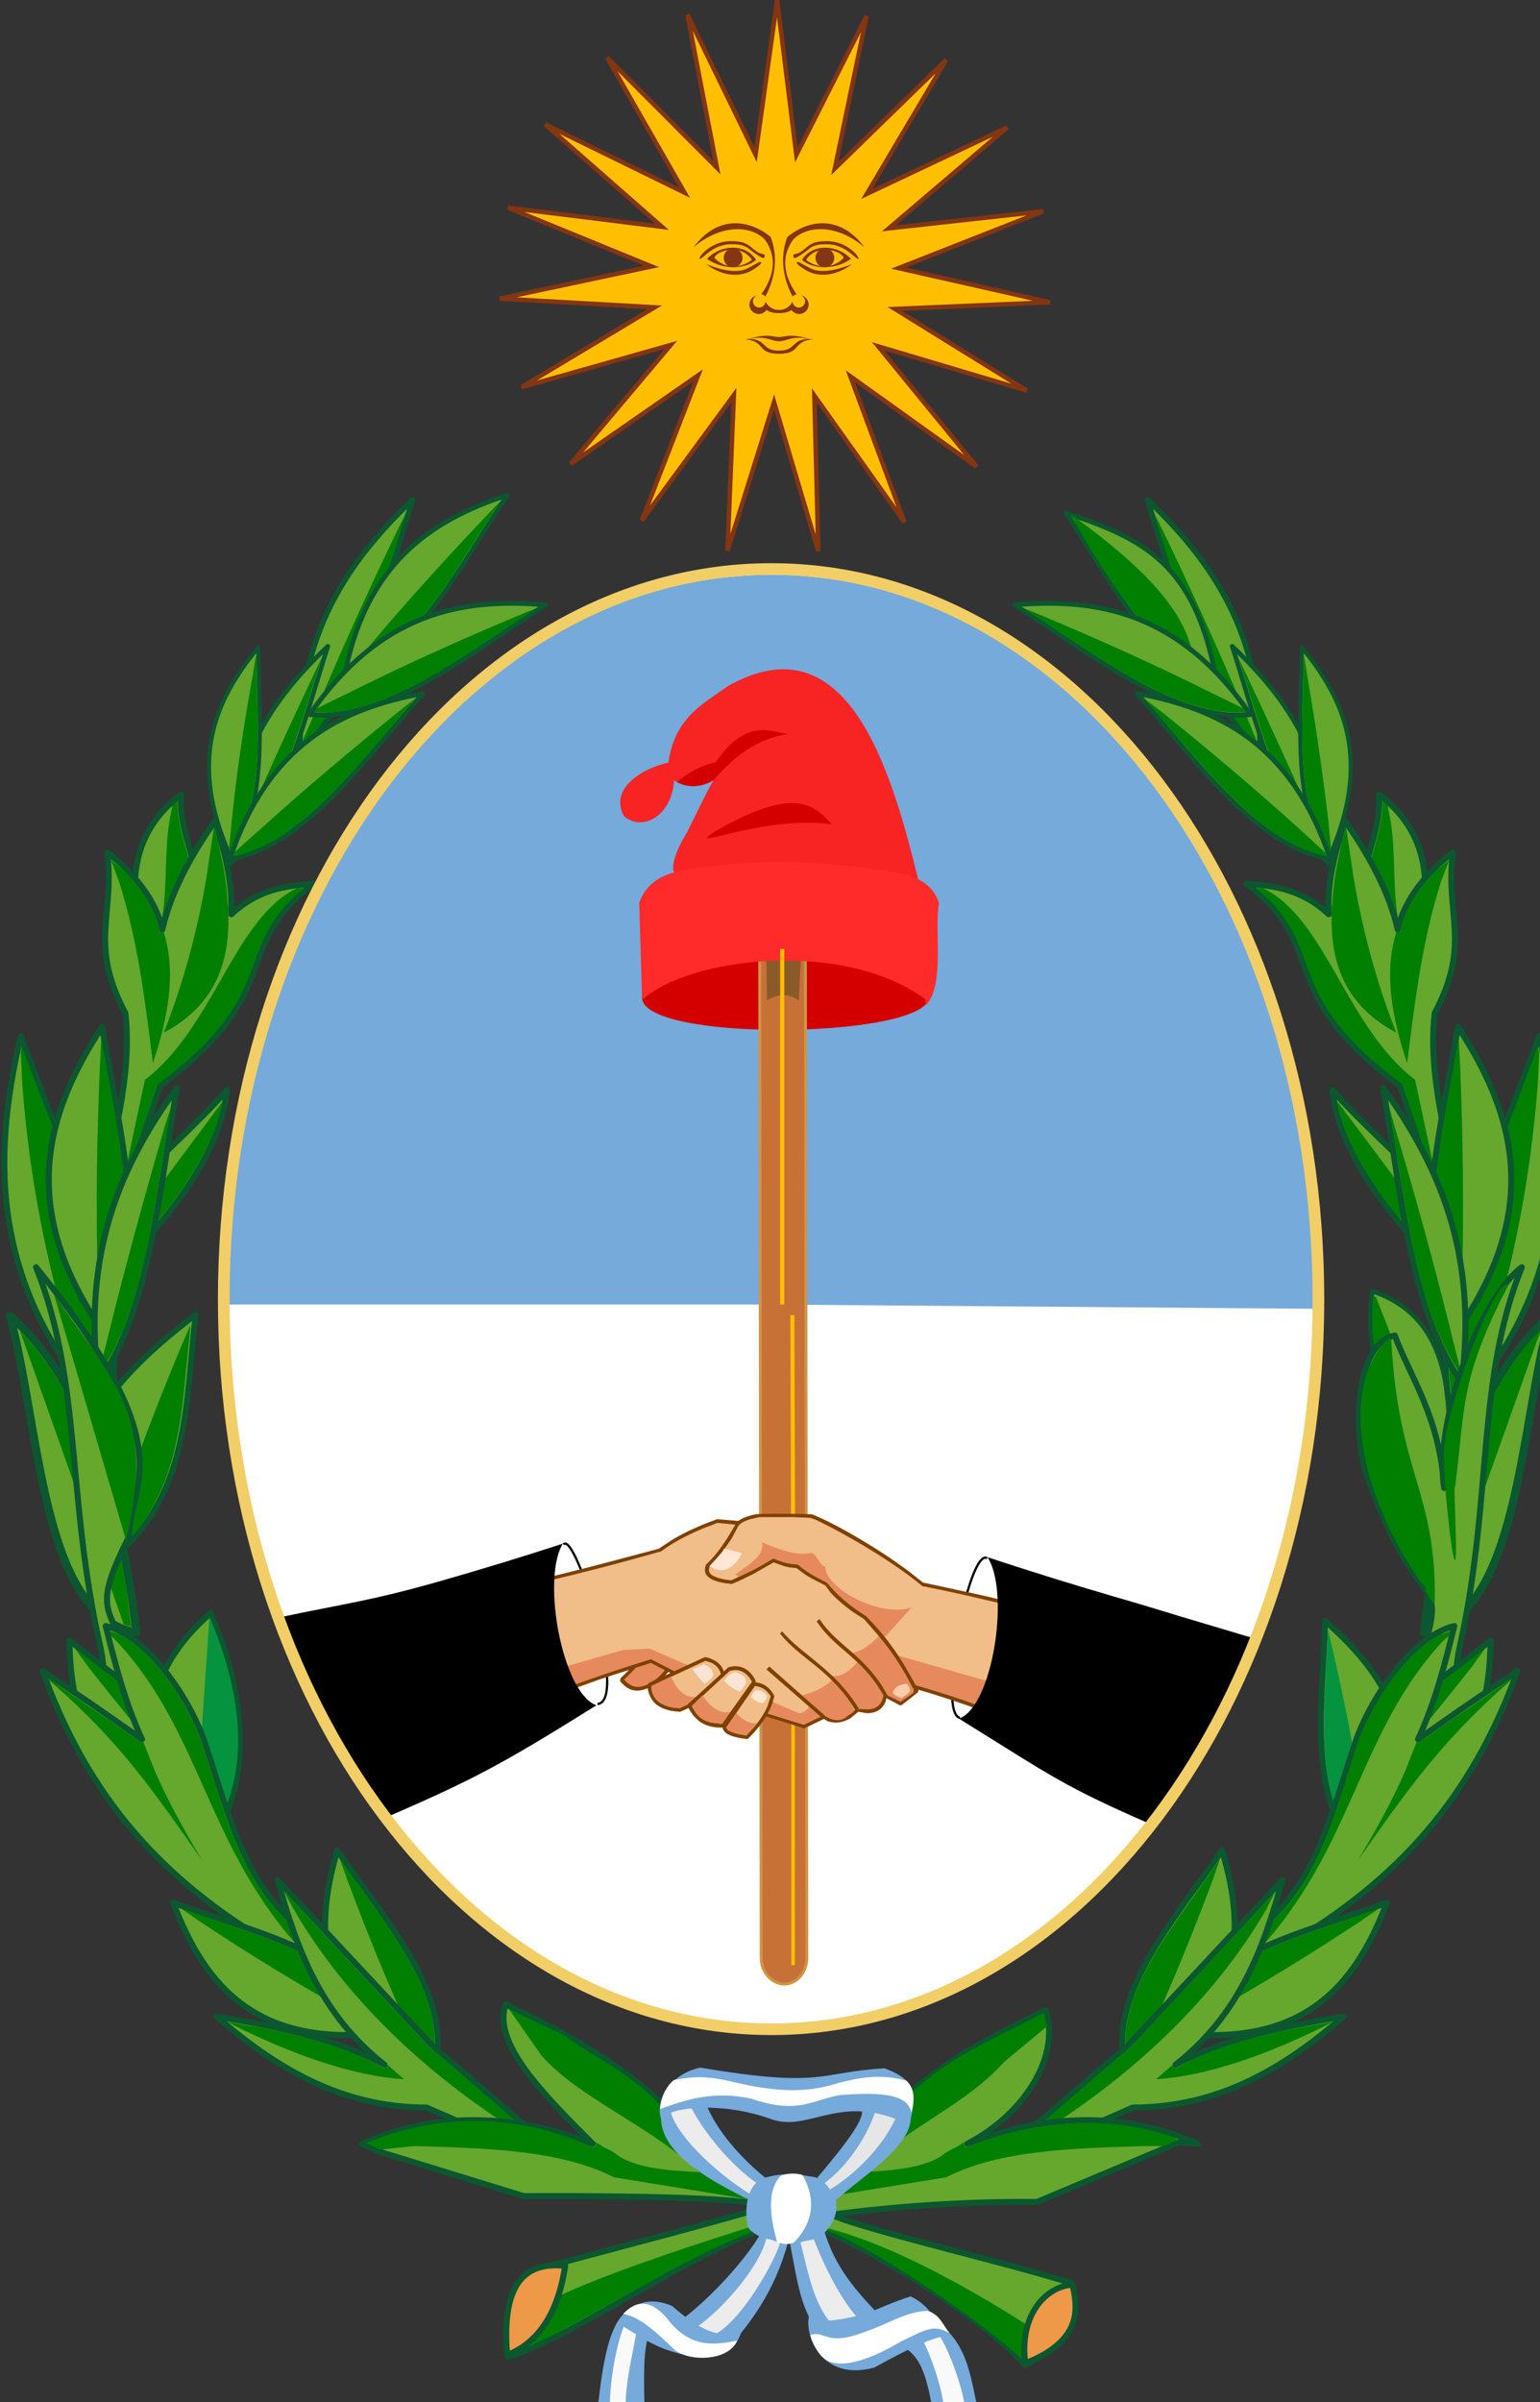 <?xml version="1.0" encoding="UTF-8" standalone="no"?>
<svg
   xmlns:dc="http://purl.org/dc/elements/1.1/"
   xmlns:cc="http://creativecommons.org/ns#"
   xmlns:rdf="http://www.w3.org/1999/02/22-rdf-syntax-ns#"
   xmlns:svg="http://www.w3.org/2000/svg"
   xmlns="http://www.w3.org/2000/svg"
   xmlns:sodipodi="http://sodipodi.sourceforge.net/DTD/sodipodi-0.dtd"
   xmlns:inkscape="http://www.inkscape.org/namespaces/inkscape"
   sodipodi:docname="Zeichnung-2.svg"
   inkscape:version="1.0 (4035a4fb49, 2020-05-01)"
   id="svg8235"
   version="1.1"
   viewBox="0 0 84.867 132.292"
   height="132.292mm"
   width="84.867mm">
  <rect x="0" y="0" width="84.867" height="132.292" fill="#333333" stroke="none"/>
  <defs
     id="defs8229">
    <filter
       inkscape:label="Filter0"
       id="filter9985"
       style="color-interpolation-filters:sRGB" />
    <filter
       inkscape:label="Filter1"
       id="filter9987"
       style="color-interpolation-filters:sRGB" />
  </defs>
  <sodipodi:namedview
     inkscape:pagecheckerboard="true"
     inkscape:guide-bbox="true"
     showguides="true"
     inkscape:window-maximized="1"
     inkscape:window-y="-8"
     inkscape:window-x="-8"
     inkscape:window-height="705"
     inkscape:window-width="1366"
     fit-margin-bottom="0"
     fit-margin-right="0"
     fit-margin-left="0"
     fit-margin-top="0"
     showgrid="false"
     inkscape:document-rotation="0"
     inkscape:current-layer="layer1"
     inkscape:document-units="mm"
     inkscape:cy="50.912981"
     inkscape:cx="145.66982"
     inkscape:zoom="22.627417"
     inkscape:pageshadow="2"
     inkscape:pageopacity="0.0"
     borderopacity="1.0"
     bordercolor="#666666"
     pagecolor="#ffffff"
     id="base">
    <sodipodi:guide
       id="guide9981"
       orientation="0,-1"
       position="43.106,61.71" />
    <sodipodi:guide
       id="guide9983"
       orientation="1,0"
       position="42.995,61.123" />
  </sodipodi:namedview>
  <g
     style="display:inline"
     transform="translate(-63.911,-46.243)"
     id="layer1"
     inkscape:groupmode="layer"
     inkscape:label="Ebene 1">
    <g
       id="g6416"
       transform="matrix(3.5144129e-6,0,0,3.5144129e-6,61.843,80.526)"
       style="fill-rule:evenodd;fill:#ffbf00;fill-opacity:1">
      <path
         style="opacity:1;mix-blend-mode:normal;fill:#ffbf00;fill-opacity:1;fill-rule:evenodd;stroke:#843511;stroke-width:70067.8;stroke-miterlimit:4;stroke-dasharray:none;stroke-opacity:1"
         id="path6243"
         d="m 8554184.9,-6500077.5 2412892.1,298969.9 -1830505.6,-1604996.4 2184656.6,1069494.2 -1211655,-2115334.5 1719673,1724121.8 -461488,-2396442.7 1068329,2191914.5 338673,-2417859.6 301232,2422178.6 1102133,-2177264.2 -498513,2389963.4 1746156,-1700728.2 -1244235,2098757.3 2200955,-1039890.1 -1855126,1580117.8 2417261,-266365.6 -2264997,890249.6 2371615,536023.4 -2429404,103907.3 2068960,1280327.7 -2330551,-693694.7 1542101,1885887.6 -1979154,-1416121.9 848146,2287081.1 -1413280,-1985092.6 62261,2440435.8 -694255,-2338947.3 -730365,2329331.6 100013,-2439341.3 -1443838,1965807.2 883418,-2275393.1 L 9534438.5,-2483723 11105558,-4348595.9 8764520.6,-3686436.3 10853063,-4938700.2 8425521.5,-5075392.6 10805176,-5579344.2 Z" />
      <g
         style="fill-rule:evenodd;stroke-width:1.5;fill:#ffbf00;fill-opacity:1"
         id="face_right"
         fill="#843511"
         stroke="none"
         transform="matrix(32694.067,0,0,32694.067,12803788,-5420322.9)">
        <path
           id="eyebrow_nose"
           d="M 41,-14 C 29.5,-24 15,-25.5 7,-18 A 140,50 10 0 0 8.5,8.5 C 8,8.5 7,9 6.5,9.5 A 80,50 10 0 1 4,-19 c 11,-9 26,-10 37,5"
           style="fill:#843511;fill-opacity:1;stroke:none;stroke-opacity:1" />
        <path
           id="uppalpebra"
           d="m 23,-17 c -6.5,0 -8,1.5 -11,4 -3,2.5 -4.5,2 -5,2.5 -0.5,0.5 0,2 1,1.5 1,-0.5 3,-1.5 6,-4 3,-2.5 6,-2.5 9,-2.5 9,0 14,7.5 15,7 C 39,-9 33,-17 23,-17"
           style="fill:#843511;fill-opacity:1;stroke:none;stroke-opacity:1" />
        <path
           id="upeyecontour"
           d="M 34.5,-8.5 C 28,-15.5 16,-16 11,-8 h 2 c 5,-8 17,-4.5 18,-1 v 1"
           style="fill:#843511;fill-opacity:1;stroke:none;stroke-opacity:1" />
        <path
           d="M 26.5,-9 A 4.5,4.5 0 0 1 22,-4.5 4.5,4.5 0 0 1 17.5,-9 4.5,4.5 0 0 1 22,-13.5 4.5,4.5 0 0 1 26.5,-9"
           id="pupil"
           style="fill:#843511;fill-opacity:1;stroke:none;stroke-opacity:1" />
        <path
           id="loweyecontour"
           d="m 11,-8 c 5,4.5 16,5 23.5,-0.5 L 31,-9 c -5,5.5 -13,5 -18,1 v -1"
           style="fill:#843511;fill-opacity:1;stroke:none;stroke-opacity:1" />
        <path
           id="lowpalpebra"
           d="M 35,-6 C 26.5,0.5 18,0 13,-3 8,-6 8,-7 9,-7 c 1,0 2,1 6,3 4,2 10,2 20,-2"
           style="fill:#843511;fill-opacity:1;stroke:none;stroke-opacity:1" />
        <path
           id="nose"
           d="m 10.5,9 a 3,3 0 1 1 -4,3 C 6,13 4,16 0,16 h -1 l 1,1.5 c 1,0 4,0 6,-1.5 a 4.5,4.5 0 1 0 4.5,-7"
           style="fill:#843511;fill-opacity:1;stroke:none;stroke-opacity:1" />
        <path
           id="uplip1"
           d="M 16.5,30 C 12,27 10,22.5 5,22.5 4,22.5 2,23 0,24 h -1 l 1,1.5 c 2,0 5,-2.5 8.5,-0.5 3.5,2 5.5,4 8,5"
           style="fill:#ffbf00;fill-opacity:1" />
        <path
           id="midlip"
           d="M 15,30 C 5,27 3,29 0,29 h -1 l 1,2 c 4,0 6,-3 15,-1"
           style="fill:#843511;fill-opacity:1;stroke:none;stroke-opacity:1" />
        <path
           id="uplip2"
           d="M 16.5,30 C 5.5,29 9,35.5 0,35.5 H -1 L 0,37 c 11,0 6,-6 16.5,-7"
           style="fill:#843511;fill-opacity:1;stroke:none;stroke-opacity:1" />
        <path
           id="chin"
           d="M 9,46 A 9,9 0 0 0 -9,46 9.25,9.25 0 0 1 9,46"
           style="fill:#ffbf00;fill-opacity:1" />
      </g>
      <g
         transform="matrix(-32694.067,0,0,32694.067,12803788,-5420323.2)"
         stroke="none"
         fill="#843511"
         id="use3351"
         style="fill-rule:evenodd;stroke-width:1.5;fill:#ffbf00;fill-opacity:1">
        <path
           d="M 41,-14 C 29.5,-24 15,-25.5 7,-18 A 140,50 10 0 0 8.5,8.5 C 8,8.5 7,9 6.5,9.5 A 80,50 10 0 1 4,-19 c 11,-9 26,-10 37,5"
           id="path7900"
           style="fill:#843511;fill-opacity:1;stroke:none;stroke-opacity:1" />
        <path
           d="m 23,-17 c -6.5,0 -8,1.5 -11,4 -3,2.5 -4.5,2 -5,2.5 -0.5,0.5 0,2 1,1.5 1,-0.5 3,-1.5 6,-4 3,-2.5 6,-2.5 9,-2.5 9,0 14,7.5 15,7 C 39,-9 33,-17 23,-17"
           id="path7902"
           style="fill:#843511;fill-opacity:1" />
        <path
           d="M 34.5,-8.5 C 28,-15.5 16,-16 11,-8 h 2 c 5,-8 17,-4.5 18,-1 v 1"
           id="path7904"
           style="fill:#843511;fill-opacity:1;stroke:none;stroke-opacity:1" />
        <path
           d="M 26.5,-9 A 4.5,4.5 0 0 1 22,-4.5 4.5,4.5 0 0 1 17.5,-9 4.5,4.5 0 0 1 22,-13.5 4.5,4.5 0 0 1 26.5,-9"
           id="circle7906"
           style="fill:#843511;fill-opacity:1;stroke:none;stroke-opacity:1" />
        <path
           d="m 11,-8 c 5,4.5 16,5 23.5,-0.5 L 31,-9 c -5,5.5 -13,5 -18,1 v -1"
           id="path7908"
           style="fill:#843511;fill-opacity:1;stroke:none;stroke-opacity:1" />
        <path
           d="M 35,-6 C 26.5,0.5 18,0 13,-3 8,-6 8,-7 9,-7 c 1,0 2,1 6,3 4,2 10,2 20,-2"
           id="path7910"
           style="fill:#843511;fill-opacity:1;stroke:none;stroke-opacity:1" />
        <path
           d="m 10.5,9 a 3,3 0 1 1 -4,3 C 6,13 4,16 0,16 h -1 l 1,1.5 c 1,0 4,0 6,-1.5 a 4.5,4.5 0 1 0 4.5,-7"
           id="path7912"
           style="fill:#843511;fill-opacity:1;stroke:none;stroke-opacity:1" />
        <path
           d="M 16.5,30 C 12,27 10,22.5 5,22.5 4,22.5 2,23 0,24 h -1 l 1,1.5 c 2,0 5,-2.5 8.5,-0.5 3.5,2 5.5,4 8,5"
           id="path7914"
           style="fill:#ffbf00;fill-opacity:1" />
        <path
           d="M 15,30 C 5,27 3,29 0,29 h -1 l 1,2 c 4,0 6,-3 15,-1"
           id="path7916"
           style="fill:#843511;fill-opacity:1;stroke:none;stroke-opacity:1" />
        <path
           d="M 16.5,30 C 5.5,29 9,35.5 0,35.5 H -1 L 0,37 c 11,0 6,-6 16.5,-7"
           id="path7918"
           style="fill:#843511;fill-opacity:1;stroke:none;stroke-opacity:1" />
        <path
           style="fill:#ffbf00;fill-opacity:1"
           d="M 9,46 A 9,9 0 0 0 -9,46 9.25,9.25 0 0 1 9,46"
           id="path7920" />
      </g>
    </g>
    <path
       style="fill:#ffffff;fill-opacity:1;fill-rule:evenodd;stroke-width:0.04"
       id="path3392"
       d="m 136.607,117.615 c 0,22.192 -13.529,40.191 -30.183,40.191 -16.654,0 -30.183,-17.999 -30.183,-40.191 0,-22.232 13.529,-40.231 30.183,-40.231 16.654,0 30.183,17.999 30.183,40.231 z"
       fill="#ffffff" />
    <path
       style="fill-rule:evenodd;stroke-width:0.04"
       id="path3394"
       d="m 76.241,118.09 c 0,-22.192 13.489,-40.191 30.183,-40.191 16.654,0 30.143,17.999 30.143,40.191 0,0.079 0,0.158 0,0.237 l -30.143,-0.237 z"
       fill="#75aadb" />
    <path
       d="m 118.313,132.06 c -1.012,-0.602 -2.763,8.579 -1.502,8.793"
       id="path4891-8-8"
       style="mix-blend-mode:normal;fill:none;fill-opacity:1;fill-rule:evenodd;stroke:#000000;stroke-width:0.124;stroke-linecap:butt;stroke-linejoin:miter;stroke-miterlimit:4;stroke-dasharray:none;stroke-opacity:1" />
    <g
       transform="matrix(0.04,0,0,0.04,56.857,40.596)"
       id="g3688"
       style="fill-rule:evenodd">
      <g
         id="g3684">
        <path
           id="path3652"
           d="m 1360,1459 c -71,-11 -145,-16 -228,2 -330,141 618,121 228,-2 z"
           fill="#d40000" />
        <g
           id="g3668">
          <g
             id="g3658">
            <path
               id="path3654"
               d="m 1223,1455 2,1382 c 0,20 15,36 32,36 17,0 31,-16 31,-36 l -2,-1382 z m 0,0 z"
               fill="#c87137" />
            <path
               id="path3656"
               d="m 1223,1455 2,1382 c 0,20 15,36 32,36 17,0 31,-16 31,-36 l -2,-1382 m -63,0 z"
               stroke-linejoin="bevel"
               stroke-linecap="round"
               stroke-width="3.959"
               stroke="#ce9548"
               fill="none" />
          </g>
          <path
             d="m 1269,2498 v 349"
             style="fill:#b82e2e;fill-opacity:1;stroke:#ffbf00;stroke-width:4.834;stroke-linejoin:bevel"
             id="line3660" />
          <g
             id="g3666">
            <path
               id="path3664"
               d="m 1232,1454 1,65 c 0,0 22,-17 44,0 l 3,-64 z m 0,0 z"
               fill="#8a5b29" />
          </g>
        </g>
        <g
           id="g3682">
          <g
             id="g3680">
            <path
               id="path3670"
               d="m 1097,1193 c 3,9 -2,19 14,26 28,6 34,-1 50,-6 -7,10 -22,42 -38,74 -22,35 -25,63 -10,56 109,28 219,8 329,12 -38,-157 -99,-362 -263,-269 -35,25 -74,44 -82,107 z"
               fill="#f82323" />
            <path
               id="path3672"
               d="m 1109,1218 c 14,8 34,8 51,-3 35,-42 71,-59 102,-63 -28,-5 -59,-20 -100,39 -17,3 -35,12 -53,27 z"
               fill="#d40000" />
            <path
               id="path3674"
               d="m 1163,1285 c -50,32 61,-22 159,-9 -25,-28 -52,-52 -159,9 z"
               fill="#d40000" />
            <path
               id="path3676"
               d="m 1104,1190 1,26 c -3,48 -43,71 -69,49 -23,-43 37,-71 68,-75 z"
               fill="#f82323" />
            <path
               id="path3678"
               d="m 1061,1518 -4,-134 c 10,-27 31,-38 54,-43 97,-19 201,-16 309,3 23,6 43,17 50,41 -7,35 9,115 -19,141 0,-2 1,-7 0,-9 -112,-83 -326,-58 -390,1 z"
               fill="#ff2a2a" />
          </g>
        </g>
      </g>
      <path
         d="m 1268,1952 1,299"
         style="fill:#64af2c;fill-opacity:1;stroke:#ffbf00;stroke-width:5.527;stroke-linejoin:bevel"
         id="line3686" />
    </g>
    <path
       d="m 94.966,131.308 c 0.622,-0.832 3.606,8.646 1.87,8.784"
       id="path4885-4-6"
       style="mix-blend-mode:normal;fill:none;fill-opacity:1;fill-rule:evenodd;stroke:#000000;stroke-width:0.124;stroke-linecap:butt;stroke-linejoin:miter;stroke-miterlimit:4;stroke-dasharray:none;stroke-opacity:1" />
    <g
       transform="matrix(0.04,0,0,0.04,56.857,40.596)"
       id="g4146"
       style="fill-rule:evenodd">
      <g
         id="g3760" />
      <g
         id="g3770">
        <g
           id="g3766" />
      </g>
      <g
         id="g4140">
        <g
           id="g3780">
          <g
             id="g3776">
            <path
               id="path3772"
               d="m 2165,2203 c -50,-86 -115,-164 -98,-284 108,36 116,150 98,283 z m 0,0 z"
               fill="#66a72e" />
            <path
               id="path3774"
               d="m 2165,2203 c -50,-86 -115,-164 -98,-284 108,36 116,150 98,283 m 0,1 z"
               stroke-linejoin="round"
               stroke-linecap="round"
               stroke-width="6.141"
               stroke="#0b572f"
               fill="none" />
          </g>
          <path
             id="path3778"
             d="m 2067,1951 2,-25 3,1 15,38 c 25,65 47,132 67,200 l 8,26 -34,-55 c -34,-56 -63,-112 -61,-185 z"
             fill="#007f01" />
        </g>
        <g
           id="g4138">
          <g
             id="g3790">
            <g
               id="g3786" />
          </g>
          <g
             id="g4136">
            <g
               id="g3800">
              <g
                 id="g3796">
                <path
                   id="path3792"
                   d="m 446,1951 c -15,125 -7,256 -125,344 -90,-137 -6,-244 124,-343 z m 0,0 z"
                   fill="#66a72e" />
                <path
                   id="path3794"
                   d="m 446,1951 c -15,125 -7,256 -125,344 -90,-137 -6,-244 124,-343 m 1,-1 z"
                   stroke-linejoin="round"
                   stroke-linecap="round"
                   stroke-width="7.994"
                   stroke="#0b572f"
                   fill="none" />
              </g>
              <path
                 id="path3798"
                 d="m 348,2267 -23,20 -3,-5 14,-47 c 26,-81 57,-161 90,-240 l 13,-30 -8,81 c -8,81 -22,159 -83,221 z"
                 fill="#007f01" />
            </g>
            <g
               id="g4134">
              <g
                 id="g3972">
                <g
                   id="g3806" />
                <g
                   id="g3820">
                  <g
                     id="g3812" />
                  <g
                     id="g3818" />
                </g>
                <g
                   id="g3840">
                  <g
                     id="g3826">
                    <path
                       id="path3822"
                       d="m 745,829 c -42,132 -75,272 -155,347 -4,-162 66,-262 155,-347 z"
                       stroke-linejoin="round"
                       stroke-linecap="round"
                       stroke-width="7.367"
                       stroke="#0b572f"
                       fill="#66a72e" />
                    <path
                       id="path3824"
                       d="m 593,1167 v -5 l 20,-46 c 35,-83 72,-164 110,-243 l 12,-24 -24,78 c -29,91 -59,176 -109,232 z"
                       fill="#007f01" />
                  </g>
                  <g
                     id="g3832">
                    <path
                       id="path3828"
                       d="M 875,823 C 806,928 745,1048 650,1077 679,918 769,858 875,823 Z"
                       stroke-linejoin="round"
                       stroke-linecap="round"
                       stroke-width="6.352"
                       stroke="#0b572f"
                       fill="#66a72e" />
                    <path
                       id="path3830"
                       d="m 654,1073 1,-6 30,-36 C 737,969 790,911 844,854 l 21,-22 -44,69 c -46,73 -94,140 -155,167 z"
                       fill="#007f01" />
                  </g>
                  <g
                     id="g3838">
                    <path
                       id="path3834"
                       d="M 928,974 C 816,1046 706,1135 603,1125 700,985 812,964 928,974 Z"
                       stroke-linejoin="round"
                       stroke-linecap="round"
                       stroke-width="6.656"
                       stroke="#0b572f"
                       fill="#66a72e" />
                    <path
                       id="path3836"
                       d="m 632,1122 h -23 l 3,-5 45,-22 c 76,-38 152,-72 228,-104 l 29,-12 -72,48 c -72,48 -142,90 -210,95 z"
                       fill="#007f01" />
                  </g>
                </g>
                <g
                   id="g3860">
                  <g
                     id="g3846">
                    <path
                       id="path3842"
                       d="m 628,1031 c -36,113 -64,234 -134,299 -3,-140 57,-226 134,-299 z"
                       stroke-linejoin="round"
                       stroke-linecap="round"
                       stroke-width="6.269"
                       stroke="#0b572f"
                       fill="#66a72e" />
                    <path
                       id="path3844"
                       d="m 498,1322 v -4 l 16,-40 c 31,-72 63,-141 95,-209 l 10,-21 -21,68 c -22,70 -45,137 -82,185 z"
                       fill="#007f01" />
                  </g>
                  <g
                     id="g3852">
                    <path
                       id="path3848"
                       d="m 532,1033 c 1,107 15,220 -39,285 -57,-129 -21,-212 39,-285 z"
                       stroke-linejoin="round"
                       stroke-linecap="round"
                       stroke-width="5.483"
                       stroke="#0b572f"
                       fill="#66a72e" />
                    <path
                       id="path3850"
                       d="m 494,1312 -2,-4 4,-40 c 7,-68 17,-134 29,-199 l 4,-25 2,70 c 2,73 0,142 -31,190 z"
                       fill="#007f01" />
                  </g>
                  <g
                     id="g3858">
                    <path
                       id="path3854"
                       d="m 759,1096 c -86,97 -165,211 -266,228 53,-158 153,-207 266,-228 z"
                       stroke-linejoin="round"
                       stroke-linecap="round"
                       stroke-width="6.583"
                       stroke="#0b572f"
                       fill="#66a72e" />
                    <path
                       id="path3856"
                       d="m 498,1320 2,-6 36,-32 c 62,-56 124,-108 187,-159 l 24,-19 -54,64 c -58,68 -116,129 -182,149 z"
                       fill="#007f01" />
                  </g>
                </g>
                <g
                   id="g3874">
                  <g
                     id="g3866">
                    <path
                       id="path3862"
                       d="m 426,1235 c -8,81 77,142 -46,225 -27,-81 -32,-166 46,-225 z"
                       stroke-linejoin="round"
                       stroke-linecap="round"
                       stroke-width="8.225"
                       stroke="#0b572f"
                       fill="#66a72e" />
                    <path
                       id="path3864"
                       d="m 414,1250 1,-1 6,-5 v 6 c 2,72 61,123 -23,192 l -9,7 2,-6 c 20,-62 9,-121 20,-178 z"
                       fill="#007f01" />
                  </g>
                  <g
                     id="g3872">
                    <path
                       id="path3868"
                       d="m 327,1740 c 15,-69 30,-139 22,-204 -51,-96 -14,-135 -25,-221 36,27 67,65 76,106 13,-57 45,-110 73,-150 12,42 24,83 22,129 38,-35 75,-39 113,-42 -116,88 -35,148 -211,278 l -42,124 z"
                       stroke-linejoin="round"
                       stroke-linecap="round"
                       stroke-width="8.225"
                       stroke="#0b572f"
                       fill="#66a72e" />
                    <path
                       id="path3870"
                       d="m 350,1750 26,-122 c 92,-70 121,-213 202,-260 l 8,-4 h 10 l -10,8 c -89,80 -26,139 -191,261 -1,1 -2,1 -2,2 l -38,113 z m -21,-425 18,15 c 24,24 43,52 49,82 0,3 4,4 6,2 v 0 1 c 14,44 12,100 -15,180 -11,-88 -21,-170 -47,-251 z m 142,-44 v -1 l 6,20 4,20 c 5,22 8,43 9,64 l 1,7 v 9 1 3 c 1,67 -21,123 -89,159 28,-71 47,-143 59,-215 z"
                       fill="#007f01" />
                  </g>
                </g>
                <g
                   id="g3900">
                  <g
                     id="g3880">
                    <path
                       id="path3876"
                       d="m 205,1568 c 68,184 158,370 120,525 C 165,1916 164,1741 205,1568 Z"
                       stroke-linejoin="round"
                       stroke-linecap="round"
                       stroke-width="8.225"
                       stroke="#0b572f"
                       fill="#66a72e" />
                    <path
                       id="path3878"
                       d="m 322,2084 -22,-26 -9,-12 -13,-42 c -39,-125 -62,-249 -71,-371 l -2,-42 1,-9 48,125 c 48,126 88,248 72,356 z"
                       fill="#007f01" />
                  </g>
                  <g
                     id="g3886">
                    <path
                       id="path3882"
                       d="m 489,1642 c -10,98 -98,204 -199,290 -42,-86 121,-199 199,-290 z"
                       stroke-linejoin="round"
                       stroke-linecap="round"
                       stroke-width="8.225"
                       stroke="#0b572f"
                       fill="#66a72e" />
                    <path
                       id="path3884"
                       d="m 292,1925 -3,-7 194,-260 v 1 c -17,80 -81,164 -159,237 z"
                       fill="#007f01" />
                  </g>
                  <g
                     id="g3892">
                    <path
                       id="path3888"
                       d="m 317,1555 c 25,152 71,312 0,418 -116,-169 -78,-298 0,-418 z"
                       stroke-linejoin="round"
                       stroke-linecap="round"
                       stroke-width="8.225"
                       stroke="#0b572f"
                       fill="#66a72e" />
                    <path
                       id="path3890"
                       d="m 317,1965 -4,-5 -2,-59 c -3,-99 -1,-196 3,-292 l 2,-38 18,99 c 18,105 30,204 -9,281 z"
                       fill="#007f01" />
                  </g>
                  <g
                     id="g3898">
                    <path
                       id="path3894"
                       d="m 420,1639 c -25,151 -40,312 -108,405 -23,-180 32,-300 108,-405 z"
                       stroke-linejoin="round"
                       stroke-linecap="round"
                       stroke-width="8.225"
                       stroke="#0b572f"
                       fill="#66a72e" />
                    <path
                       id="path3896"
                       d="m 315,2032 -1,-6 13,-52 c 24,-97 50,-191 77,-284 l 8,-24 -14,86 c -16,104 -35,203 -78,271 z"
                       fill="#007f01" />
                  </g>
                </g>
                <g
                   id="g3914">
                  <g
                     id="g3906">
                    <path
                       id="path3902"
                       d="m 190,1953 c 103,88 155,263 174,436 -131,-23 -132,-283 -174,-436 z"
                       stroke-linejoin="round"
                       stroke-linecap="round"
                       stroke-width="11.061"
                       stroke="#0b572f"
                       fill="#66a72e" />
                    <path
                       id="path3904"
                       d="m 357,2381 -10,-3 -143,-404 v 0 c 78,79 124,212 146,351 z"
                       fill="#007f01" />
                  </g>
                  <g
                     id="g3912">
                    <path
                       id="path3908"
                       d="m 371,2468 c -37,-121 -76,-93 -17,-211 2,-79 76,-120 -128,-371 63,157 42,316 88,520 5,21 8,50 1,72 z"
                       stroke-linejoin="round"
                       stroke-linecap="round"
                       stroke-width="8.225"
                       stroke="#0b572f"
                       fill="#66a72e" />
                    <path
                       id="path3910"
                       d="m 251,1924 22,31 c 74,105 114,150 77,307 z"
                       fill="#007f01" />
                  </g>
                </g>
                <g
                   id="g3916" />
                <g
                   id="g3940">
                  <g
                     id="g3922">
                    <path
                       id="path3918"
                       d="m 272,2400 c 99,79 218,148 219,257 -178,-33 -217,-136 -219,-257 z"
                       stroke-linejoin="round"
                       stroke-linecap="round"
                       stroke-width="8.225"
                       stroke="#0b572f"
                       fill="#66a72e" />
                    <path
                       id="path3920"
                       d="m 486,2652 -5,-1 -32,-34 C 395,2557 345,2496 297,2435 l -18,-25 66,51 c 69,53 130,107 140,177 z"
                       fill="#007f01" />
                  </g>
                  <g
                     id="g3932">
                    <g
                       id="g3928">
                      <path
                         id="path3924"
                         d="m 466,2362 c 55,122 61,267 -24,339 -91,-151 -69,-258 25,-339 z m 0,0 z"
                         fill="#66a72e" />
                      <path
                         id="path3926"
                         d="m 466,2362 c 55,122 61,267 -24,339 -91,-151 -69,-258 25,-339 m -1,0 z"
                         stroke-linejoin="round"
                         stroke-linecap="round"
                         stroke-width="8.225"
                         stroke="#0b572f"
                         fill="none" />
                    </g>
                    <path
                       id="path3930"
                       d="m 443,2695 -3,-5 6,-46 19,-277 c 44,105 64,222 -9,318 z"
                       fill="#05933f" />
                  </g>
                  <g
                     id="g3938">
                    <path
                       id="path3934"
                       d="m 631,2825 c -111,-65 -130,-155 -171,-280 -19,-61 -79,-151 -138,-165 13,52 26,104 50,156 -44,-31 -90,-63 -137,-94 56,154 145,275 312,374 19,12 40,32 52,53 z"
                       stroke-linejoin="round"
                       stroke-linecap="round"
                       stroke-width="8.225"
                       stroke="#0b572f"
                       fill="#66a72e" />
                    <path
                       id="path3936"
                       d="m 330,2394 -2,-7 14,5 c 50,27 97,101 114,154 36,110 55,194 136,257 l 11,8 -7,20 C 460,2686 457,2531 338,2402 Z m -86,61 v -2 l 58,40 c 23,15 45,31 67,46 1,1 2,1 3,1 h 2 l 15,38 c 18,42 41,83 66,125 -66,-94 -113,-163 -206,-244 z"
                       fill="#007f01" />
                  </g>
                </g>
                <g
                   id="g3960">
                  <g
                     id="g3946">
                    <path
                       id="path3942"
                       d="m 415,2761 c 122,44 261,74 299,178 -182,25 -255,-62 -299,-178 z"
                       stroke-linejoin="round"
                       stroke-linecap="round"
                       stroke-width="8.382"
                       stroke="#0b572f"
                       fill="#66a72e" />
                    <path
                       id="path3944"
                       d="m 426,2769 81,28 c 84,29 161,61 195,125 l 6,14 h -6 l -42,-22 c -73,-41 -142,-83 -208,-127 z m -5,-3 -1,-3 v 0 l 2,3 z"
                       fill="#007f01" />
                  </g>
                  <g
                     id="g3952">
                    <path
                       id="path3948"
                       d="m 641,2689 c 71,103 164,204 132,308 -160,-81 -166,-191 -132,-308 z"
                       stroke-linejoin="round"
                       stroke-linecap="round"
                       stroke-width="8.225"
                       stroke="#0b572f"
                       fill="#66a72e" />
                    <path
                       id="path3950"
                       d="m 770,2991 -5,-3 -20,-41 c -34,-73 -63,-145 -90,-217 l -10,-28 48,67 c 50,70 92,138 80,208 z"
                       fill="#007f01" />
                  </g>
                  <g
                     id="g3958">
                    <path
                       id="path3954"
                       d="M 920,3085 771,2957 559,2730 c 26,94 59,185 147,254 -66,-35 -147,-53 -231,-66 81,70 171,125 289,125 l 122,53 z"
                       stroke-linejoin="round"
                       stroke-linecap="round"
                       stroke-width="8.225"
                       stroke="#0b572f"
                       fill="#66a72e" />
                    <path
                       id="path3956"
                       d="m 568,2746 v 0 l 199,213 1,1 144,123 -7,3 -8,-5 C 760,2996 650,2889 581,2770 Z m -79,179 v 0 l 47,8 c 61,12 119,28 168,55 2,1 4,0 5,-1 l 1,-3 23,20 c -70,-4 -156,-35 -234,-74 z"
                       fill="#007f01" />
                  </g>
                </g>
                <g
                   id="g3970">
                  <path
                     id="path3962"
                     d="m 1589,3398 c -62,-71 -258,-193 -355,-214 16,-15 -152,-20 -336,-19 l -195,-60 -28,-12 c 101,-45 210,-42 318,0 -71,-71 -138,-139 -120,-192 85,41 189,94 254,182 l 104,85 99,12 c -94,2 215,70 323,105 -83,56 10,71 -64,113 z"
                     stroke-linejoin="round"
                     stroke-linecap="round"
                     stroke-width="8.225"
                     stroke="#0b572f"
                     fill="#66a72e" />
                  <g
                     id="g3968">
                    <path
                       id="path3964"
                       d="m 1231,3173 -209,-34 c -74,-38 -177,-40 -275,-43 l -47,5 -19,-9 c 81,-34 189,-49 311,5 3,2 7,-2 5,-6 l -1,-1 13,8 c 7,3 14,7 20,12 27,17 70,20 111,22 -72,-67 -165,-101 -218,-161 l -44,-63 -2,-1 77,36 c 52,39 109,56 171,141 l -4,-3 109,90 c 0,1 1,1 2,1 v 0 z"
                       fill="#007f01" />
                    <path
                       id="path3966"
                       d="m 1592,3397 c -39,-42 -233,-180 -299,-192 -22,-4 -44,-8 -66,-11 l -4,-1 36,5 c 88,10 192,56 332,144 z"
                       fill="#007f01" />
                  </g>
                </g>
              </g>
              <g
                 id="g4132">
                <g
                   id="g3974" />
                <g
                   id="g3980">
                  <g
                     id="g3976" />
                  <g
                     id="g3978" />
                </g>
                <g
                   id="g4004">
                  <g
                     id="g3986">
                    <path
                       id="path3982"
                       d="m 1757,829 c 42,132 75,272 155,347 4,-162 -66,-262 -155,-347 z"
                       stroke-linejoin="round"
                       stroke-linecap="round"
                       stroke-width="7.367"
                       stroke="#0b572f"
                       fill="#66a72e" />
                    <path
                       id="path3984"
                       d="m 1908,1167 -8,-8 c -50,-56 -81,-141 -109,-231 l -24,-79 12,24 c 38,79 75,160 110,243 l 19,46 z"
                       fill="#007f01" />
                  </g>
                  <g
                     id="g3996">
                    <g
                       id="g3992">
                      <path
                         id="path3988"
                         d="m 1645,847 c 69,105 112,201 207,230 -29,-159 -100,-194 -206,-229 z m 0,0 z"
                         fill="#66a72e" />
                      <path
                         id="path3990"
                         d="m 1645,847 c 69,105 112,201 207,230 -29,-159 -100,-194 -206,-229 m -1,-1 z"
                         stroke-linejoin="round"
                         stroke-linecap="round"
                         stroke-width="6.352"
                         stroke="#0b572f"
                         fill="none" />
                    </g>
                    <path
                       id="path3994"
                       d="m 1848,1073 -12,-5 c -62,-27 -109,-94 -155,-167 l -30,-52 7,5 c 102,74 145,128 159,177 l 30,36 z"
                       fill="#007f01" />
                  </g>
                  <g
                     id="g4002">
                    <path
                       id="path3998"
                       d="m 1574,974 c 112,72 222,161 325,151 -97,-140 -209,-161 -325,-151 z"
                       stroke-linejoin="round"
                       stroke-linecap="round"
                       stroke-width="6.656"
                       stroke="#0b572f"
                       fill="#66a72e" />
                    <path
                       id="path4000"
                       d="m 1654,1023 -66,-44 29,12 c 76,32 152,66 228,104 l 45,22 3,5 h -13 c -72,-1 -148,-47 -226,-99 z"
                       fill="#007f01" />
                  </g>
                </g>
                <g
                   id="g4024">
                  <g
                     id="g4010">
                    <path
                       id="path4006"
                       d="m 1874,1031 c 36,113 64,234 133,299 4,-140 -56,-226 -133,-299 z"
                       stroke-linejoin="round"
                       stroke-linecap="round"
                       stroke-width="6.269"
                       stroke="#0b572f"
                       fill="#66a72e" />
                    <path
                       id="path4008"
                       d="m 2004,1322 -18,-21 c -37,-48 -60,-115 -82,-185 l -21,-68 10,21 c 32,68 64,137 95,209 l 16,40 z"
                       fill="#007f01" />
                  </g>
                  <g
                     id="g4016">
                    <path
                       id="path4012"
                       d="m 1970,1033 c -1,107 -15,220 39,285 56,-129 21,-212 -39,-285 z"
                       stroke-linejoin="round"
                       stroke-linecap="round"
                       stroke-width="5.483"
                       stroke="#0b572f"
                       fill="#66a72e" />
                    <path
                       id="path4014"
                       d="m 2008,1312 -6,-8 c -31,-48 -33,-117 -31,-190 l 2,-70 4,25 c 11,65 21,131 29,199 l 4,40 z"
                       fill="#007f01" />
                  </g>
                  <g
                     id="g4022">
                    <path
                       id="path4018"
                       d="m 1743,1096 c 85,97 165,211 266,228 -53,-158 -153,-207 -266,-228 z"
                       stroke-linejoin="round"
                       stroke-linecap="round"
                       stroke-width="6.583"
                       stroke="#0b572f"
                       fill="#66a72e" />
                    <path
                       id="path4020"
                       d="m 2004,1320 -13,-3 c -66,-20 -124,-81 -182,-149 l -55,-64 25,19 c 63,51 125,103 187,159 l 36,33 z"
                       fill="#007f01" />
                  </g>
                </g>
                <g
                   id="g4038">
                  <g
                     id="g4030">
                    <path
                       id="path4026"
                       d="m 2076,1235 c 8,81 -77,142 46,225 27,-81 32,-166 -46,-225 z"
                       stroke-linejoin="round"
                       stroke-linecap="round"
                       stroke-width="8.225"
                       stroke="#0b572f"
                       fill="#66a72e" />
                    <path
                       id="path4028"
                       d="m 2113,1449 -9,-7 c -84,-69 -25,-120 -23,-192 v -6 l 6,5 1,1 3,15 c 11,57 0,116 20,178 z"
                       fill="#007f01" />
                  </g>
                  <g
                     id="g4036">
                    <path
                       id="path4032"
                       d="m 2175,1740 c -15,-69 -30,-139 -22,-204 51,-96 14,-135 25,-221 -36,27 -67,65 -76,106 -13,-57 -45,-110 -73,-150 -12,42 -25,83 -22,129 -38,-35 -75,-39 -113,-42 116,88 35,148 211,278 l 42,124 z"
                       stroke-linejoin="round"
                       stroke-linecap="round"
                       stroke-width="8.225"
                       stroke="#0b572f"
                       fill="#66a72e" />
                    <path
                       id="path4034"
                       d="m 2152,1750 -5,-2 -38,-113 c 0,-1 -1,-1 -2,-2 -166,-123 -102,-181 -191,-261 l -10,-8 h 10 l 8,4 c 81,47 110,190 202,260 z m -52,-326 v 0 c 2,2 6,1 6,-2 6,-30 25,-58 49,-82 l 18,-15 -11,29 c -26,81 -36,163 -47,251 -27,-80 -29,-136 -15,-180 z m -89,-23 v -1 -9 l 1,-7 c 1,-21 4,-42 9,-64 l 4,-20 6,-20 v 1 l 10,67 c 12,72 31,144 59,215 -68,-36 -90,-92 -89,-159 z"
                       fill="#007f01" />
                  </g>
                </g>
                <g
                   id="g4064">
                  <g
                     id="g4044">
                    <path
                       id="path4040"
                       d="m 2297,1568 c -68,184 -158,370 -120,525 160,-177 161,-352 120,-525 z"
                       stroke-linejoin="round"
                       stroke-linecap="round"
                       stroke-width="8.225"
                       stroke="#0b572f"
                       fill="#66a72e" />
                    <path
                       id="path4042"
                       d="m 2180,2084 -4,-21 c -16,-108 24,-230 72,-356 l 47,-125 2,9 -2,42 c -9,122 -32,246 -71,371 l -13,42 -9,12 z"
                       fill="#007f01" />
                  </g>
                  <g
                     id="g4050">
                    <path
                       id="path4046"
                       d="m 2012,1642 c 11,98 99,204 200,290 42,-86 -122,-199 -200,-290 z"
                       stroke-linejoin="round"
                       stroke-linecap="round"
                       stroke-width="8.225"
                       stroke="#0b572f"
                       fill="#66a72e" />
                    <path
                       id="path4048"
                       d="m 2210,1925 -32,-29 c -79,-73 -143,-157 -159,-237 v -1 l 194,259 z"
                       fill="#007f01" />
                  </g>
                  <g
                     id="g4056">
                    <path
                       id="path4052"
                       d="m 2185,1555 c -25,152 -71,312 0,418 116,-169 78,-298 0,-418 z"
                       stroke-linejoin="round"
                       stroke-linecap="round"
                       stroke-width="8.225"
                       stroke="#0b572f"
                       fill="#66a72e" />
                    <path
                       id="path4054"
                       d="m 2185,1965 -8,-14 c -39,-77 -27,-176 -9,-281 l 18,-99 2,38 c 4,96 5,193 3,292 l -2,59 z"
                       fill="#007f01" />
                  </g>
                  <g
                     id="g4062">
                    <path
                       id="path4058"
                       d="m 2082,1639 c 25,151 40,312 108,405 23,-180 -33,-300 -108,-405 z"
                       stroke-linejoin="round"
                       stroke-linecap="round"
                       stroke-width="8.225"
                       stroke="#0b572f"
                       fill="#66a72e" />
                    <path
                       id="path4060"
                       d="m 2187,2032 -5,-9 c -43,-68 -62,-167 -78,-271 l -14,-87 7,25 c 28,93 54,187 78,284 l 13,52 z"
                       fill="#007f01" />
                  </g>
                </g>
                <g
                   id="g4078">
                  <g
                     id="g4070">
                    <path
                       id="path4066"
                       d="m 2312,1953 c -103,88 -155,263 -174,436 131,-23 132,-283 174,-436 z"
                       stroke-linejoin="round"
                       stroke-linecap="round"
                       stroke-width="11.061"
                       stroke="#0b572f"
                       fill="#66a72e" />
                    <path
                       id="path4068"
                       d="m 2145,2381 7,-56 c 22,-139 68,-272 145,-351 l 2,-1 -144,405 z"
                       fill="#007f01" />
                  </g>
                  <g
                     id="g4076">
                    <path
                       id="path4072"
                       d="m 2136,2419 c 36,-120 -5,-43 -77,-248 -19,-56 -16,-180 39,-191 21,57 62,112 68,210 -15,-93 52,-264 107,-304 -63,156 -40,316 -85,520 -5,21 -8,50 -1,72 z"
                       stroke-linejoin="round"
                       stroke-linecap="round"
                       stroke-width="8.225"
                       stroke="#0b572f"
                       fill="#66a72e" />
                    <path
                       id="path4074"
                       d="m 2084,1989 c 7,-2 5,-8 9,-5 9,185 63,212 60,363 -2,8 -24,-35 -6,-11 -68,-82 -140,-256 -63,-347 z m 82,165 c -9,-49 69,-252 87,-244 l 4,-4 -13,25 c -56,115 -49,148 -63,258 -3,-12 5,115 -1,99 -5,-12 -16,-123 -14,-134 z"
                       fill="#007f01" />
                  </g>
                </g>
                <g
                   id="g4080" />
                <g
                   id="g4100">
                  <g
                     id="g4086">
                    <path
                       id="path4082"
                       d="m 2230,2400 c -99,79 -218,148 -219,257 178,-33 217,-136 219,-257 z"
                       stroke-linejoin="round"
                       stroke-linecap="round"
                       stroke-width="8.225"
                       stroke="#0b572f"
                       fill="#66a72e" />
                    <path
                       id="path4084"
                       d="m 2016,2652 1,-14 c 10,-70 71,-124 140,-177 l 66,-51 -18,25 c -48,61 -98,122 -152,182 l -32,34 z"
                       fill="#007f01" />
                  </g>
                  <g
                     id="g4092">
                    <path
                       id="path4088"
                       d="m 2002,2373 c -4,124 -27,256 58,328 91,-151 35,-246 -58,-328 z"
                       stroke-linejoin="round"
                       stroke-linecap="round"
                       stroke-width="8.225"
                       stroke="#0b572f"
                       fill="#66a72e" />
                    <path
                       id="path4090"
                       d="m 2059,2695 -11,-11 c -48,-53 -50,-133 -46,-217 l 4,-82 7,30 c 17,74 32,151 43,229 l 6,46 z"
                       fill="#05933f" />
                  </g>
                  <g
                     id="g4098">
                    <path
                       id="path4094"
                       d="m 1870,2825 c 112,-65 131,-155 172,-280 19,-61 79,-151 138,-165 -13,52 -26,104 -50,156 44,-31 90,-63 137,-94 -56,154 -145,275 -312,374 -19,12 -40,32 -52,53 z"
                       stroke-linejoin="round"
                       stroke-linecap="round"
                       stroke-width="8.225"
                       stroke="#0b572f"
                       fill="#66a72e" />
                    <path
                       id="path4096"
                       d="m 1906,2831 -7,-20 11,-8 c 81,-63 100,-147 135,-257 17,-53 65,-127 115,-154 l 14,-5 -2,7 -9,8 c -118,129 -121,284 -257,429 z m 222,-291 h 2 c 1,0 2,0 3,-1 22,-15 44,-31 67,-46 l 58,-40 -1,2 -4,4 c -93,82 -140,150 -206,244 25,-42 48,-83 66,-125 z"
                       fill="#007f01" />
                  </g>
                </g>
                <g
                   id="g4120">
                  <g
                     id="g4106">
                    <path
                       id="path4102"
                       d="m 2087,2761 c -122,44 -261,74 -299,178 182,25 255,-62 299,-178 z"
                       stroke-linejoin="round"
                       stroke-linecap="round"
                       stroke-width="8.382"
                       stroke="#0b572f"
                       fill="#66a72e" />
                    <path
                       id="path4104"
                       d="m 1800,2936 -11,-1 5,1 6,-14 c 34,-64 111,-96 195,-125 l 81,-28 -26,18 c -67,44 -135,86 -208,127 z"
                       fill="#007f01" />
                  </g>
                  <g
                     id="g4112">
                    <path
                       id="path4108"
                       d="m 1860,2689 c -71,103 -163,204 -131,308 160,-81 166,-191 131,-308 z"
                       stroke-linejoin="round"
                       stroke-linecap="round"
                       stroke-width="8.225"
                       stroke="#0b572f"
                       fill="#66a72e" />
                    <path
                       id="path4110"
                       d="m 1732,2991 -3,-14 c -12,-70 30,-138 80,-208 l 48,-68 -10,29 c -27,72 -56,144 -90,217 l -20,41 z"
                       fill="#007f01" />
                  </g>
                  <g
                     id="g4118">
                    <path
                       id="path4114"
                       d="m 1582,3085 149,-128 212,-227 c -26,94 -59,185 -147,254 66,-35 147,-53 231,-66 -81,70 -171,125 -290,125 l -121,53 z"
                       stroke-linejoin="round"
                       stroke-linecap="round"
                       stroke-width="8.225"
                       stroke="#0b572f"
                       fill="#66a72e" />
                    <path
                       id="path4116"
                       d="m 1597,3086 -7,-3 144,-123 v -1 l 200,-213 h -1 l -12,24 c -69,119 -179,226 -316,311 z m 172,-82 23,-20 1,3 c 1,1 3,2 5,1 49,-27 107,-43 168,-55 l 47,-8 v 0 l -10,5 c -78,39 -164,70 -234,74 z"
                       fill="#007f01" />
                  </g>
                </g>
                <g
                   id="g4130">
                  <path
                     id="path4122"
                     d="m 877,3386 c 102,-32 288,-170 393,-188 109,-17 221,-26 335,-25 l 195,-82 27,2 c -101,-45 -210,-42 -318,0 84,-44 128,-125 108,-184 -85,42 -177,86 -242,174 l -104,85 c -107,33 -235,65 -352,97 -5,41 -42,68 -42,121 z"
                     stroke-linejoin="round"
                     stroke-linecap="round"
                     stroke-width="8.225"
                     stroke="#0b572f"
                     fill="#66a72e" />
                  <g
                     id="g4128">
                    <path
                       id="path4124"
                       d="m 1271,3172 v 0 c 1,0 2,0 2,-1 l 105,-85 v -1 c 57,-77 105,-106 174,-141 l 62,-31 5,18 -59,49 c -54,60 -126,85 -198,152 41,-2 84,-5 111,-22 6,-5 13,-9 20,-12 l 13,-8 -1,1 c -2,4 2,8 5,6 94,-37 189,-44 278,-15 l 13,6 c -1,-1 -2,0 -2,0 l -19,8 h -25 c -98,3 -201,5 -275,43 l -209,34 z"
                       fill="#007f01" />
                    <path
                       id="path4126"
                       d="m 896,3376 21,-37 8,-26 c 10,-3 43,-31 325,-118 l 29,-2 -5,1 c -127,33 -253,125 -378,182 z"
                       fill="#007f01" />
                  </g>
                </g>
              </g>
            </g>
          </g>
        </g>
      </g>
      <path
         id="path4142"
         d="m 875,3384 c 32,-13 68,-43 80,-123 -71,-8 -86,47 -80,123 z"
         stroke-linejoin="round"
         stroke-linecap="round"
         stroke-width="8.332"
         stroke="#0b572f"
         fill="#ee9948" />
      <path
         id="path4144"
         d="m 1654,3287 c 5,26 19,75 -65,108 -9,-67 29,-106 65,-108 z"
         stroke-linejoin="round"
         stroke-linecap="round"
         stroke-width="8.064"
         stroke="#0b572f"
         fill="#ee9948" />
    </g>
    <g
       transform="matrix(0.04,0,0,0.04,56.857,40.596)"
       id="g4192"
       style="fill-rule:evenodd">
      <path
         id="path4148"
         d="m 1087,3058 c 1,48 64,83 113,108 16,9 34,-8 36,-22 -63,-50 -87,-98 -91,-120 -18,8 -70,-8 -58,34 z"
         fill="#75aadb" />
      <path
         id="path4150"
         d="m 1287,3159 34,18 c 38,-37 115,-80 110,-125 l -68,-8 c 10,17 -50,81 -76,115 z"
         fill="#75aadb" />
      <path
         id="path4152"
         d="m 1099,3036 c 12,-2 6,-14 22,-10 12,35 62,102 112,130 5,3 -28,-4 -22,7 -49,-30 -116,-92 -112,-127 z"
         fill="#ececec" />
      <path
         id="path4154"
         d="m 1383,3046 c -10,33 -38,79 -76,105 l -2,13 c 42,-20 96,-71 112,-124 z"
         fill="#e6e6e6" />
      <g
         id="g4168">
        <path
           id="path4156"
           d="m 1261,3213 c 11,46 14,98 38,132 l 87,-18 c -69,-71 -66,-98 -84,-140 z"
           fill="#75aadb" />
        <path
           id="path4158"
           d="m 1426,3376 c 28,19 31,67 40,107 11,-10 20,-28 58,-22 -9,-39 -13,-83 -44,-112 z"
           fill="#75aadb" />
        <path
           id="path4160"
           d="m 1274,3210 15,-8 c 10,28 38,100 74,136 l -39,5 c -31,-33 -36,-87 -50,-133 z"
           fill="#ececec" />
        <path
           id="path4162"
           d="m 1447,3362 c -6,-30 20,-10 21,-9 17,24 37,83 38,107 -26,4 -24,9 -31,16 9,-22 -15,-90 -28,-114 z"
           fill="#f9f9f9" />
        <path
           id="path4164"
           d="m 1381,3401 c 43,-24 99,-52 104,-40 -2,-9 -10,-17 -16,-24 -2,-2 -4,-4 -5,-5 -10,-13 -17,-21 -33,-29 -22,7 -42,16 -59,23 -105,29 -76,-13 -80,-1 -10,31 16,96 89,76 z"
           fill="#75aadb" />
        <path
           id="path4166"
           d="m 1293,3356 c 22,-6 22,17 77,-5 26,-8 56,-28 84,-28 17,4 22,21 31,31 -22,-13 -32,-6 -69,12 -40,24 -87,41 -107,20 -6,-5 -16,-24 -16,-30 z"
           fill="#ffffff" />
      </g>
      <g
         id="g4182">
        <path
           id="path4170"
           d="m 1234,3199 31,17 c -16,71 -50,116 -73,144 l -95,-14 c 25,-9 108,-86 137,-147 z"
           fill="#75aadb" />
        <path
           id="path4172"
           d="m 998,3472 c 21,-12 44,0 67,15 -2,-81 -3,-110 7,-137 l -33,-26 c -30,24 -35,102 -41,148 z"
           fill="#75aadb" />
        <path
           id="path4174"
           d="m 1233,3218 c -5,40 -68,113 -108,134 43,44 120,-97 126,-123 -3,-3 -13,0 -18,-11 z"
           fill="#ececec" />
        <path
           id="path4176"
           d="m 1045,3326 c 33,-30 -22,111 -2,148 -13,-3 -19,-6 -26,-4 -3,-38 8,-114 28,-144 z"
           fill="#f9f9f9" />
        <path
           id="path4178"
           d="m 1025,3341 c 25,-32 47,-37 77,-25 21,18 59,51 96,35 -9,30 -36,47 -99,27 -37,-12 -65,-38 -74,-37 z"
           fill="#75aadb" />
        <path
           id="path4180"
           d="m 1035,3327 c 9,-9 30,-29 60,6 32,42 65,37 97,31 -12,29 -70,30 -89,10 -45,-44 -56,-43 -68,-47 z"
           fill="#ffffff" />
      </g>
      <path
         id="path4184"
         d="m 1141,2988 c 171,29 164,6 254,1 46,17 44,37 34,78 -94,-47 -137,11 -190,-8 -72,-26 -149,-16 -150,2 -6,-36 13,-64 52,-73 z"
         fill="#75aadb" />
      <path
         id="path4186"
         d="m 1105,3005 c -14,11 -20,32 -19,40 33,-12 73,-26 126,-14 64,22 85,1 121,-5 80,-7 95,7 99,24 3,-13 7,-31 -7,-44 -36,-10 -65,-4 -93,3 -51,17 -100,10 -153,-3 -37,-8 -55,-4 -74,-1 z"
         fill="#ffffff" />
      <path
         id="path4188"
         d="m 1207,3166 c 4,-11 9,-21 22,-26 23,-7 44,-6 64,-2 17,1 26,15 35,31 1,10 2,19 -5,32 -17,29 -30,22 -45,28 -11,-1 -19,-1 -37,-4 -20,-1 -35,-15 -35,-20 -2,-12 -2,-25 1,-39 z"
         fill="#75aadb" />
      <path
         id="path4190"
         d="m 1251,3138 c -17,19 -15,52 -4,90 6,2 13,5 23,1 40,-41 19,-80 12,-93 -7,-3 -25,-3 -31,2 z"
         fill="#ffffff" />
    </g>
    <g
       id="g7599"
       transform="matrix(7.6113105e-7,0,0,7.6113105e-7,233.875,79.298)"
       style="fill-rule:evenodd">
      <g
         style="fill-rule:evenodd"
         id="g3750"
         transform="matrix(51972.797,0,0,51972.797,-232571380,-50848403)">
        <g
           id="g3738">
          <path
             fill="#e68a5d"
             d="m 1044,2481 c 12,-10 21,-21 27,-31 l 49,-2 c -8,17 -20,32 -38,42 -17,8 -28,3 -38,-9 z"
             id="path3690" />
          <path
             fill="#7f4100"
             d="m 1042,2483 1,-4 c 11,-10 20,-20 26,-30 l 2,-2 49,-1 3,3 c -9,18 -21,33 -40,43 -18,9 -31,4 -41,-9 z m 33,7 6,-2 12,-8 c 7,-6 13,-13 18,-21 l 5,-8 -43,1 -11,15 -14,14 -2,-2 c 8,10 17,15 29,11 z"
             id="path3692" />
          <path
             fill="#f1bd89"
             d="m 576,2419 1,-3 c 166,-27 353,-68 520,-115 24,-17 52,-30 81,-40 41,2 79,7 116,12 l 168,201 -14,18 7,8 -22,15 -22,-11 c -4,21 -19,24 -38,20 -15,14 -30,20 -47,9 l -28,14 -56,-18 c -55,-22 -107,-47 -157,-74 l -417,153 -14,-21 c -34,-58 -56,-108 -78,-168 z"
             id="path3694" />
          <path
             fill="#7f4100"
             d="m 673,2609 c 160,-61 242,-104 411,-156 h 2 c 38,20 76,39 116,57 l 41,17 55,17 27,-13 h 2 c 16,10 30,5 44,-9 l 2,-1 c 19,4 32,1 36,-18 l 3,-2 21,11 26,-38 -167,-198 -55,-8 c -9,-1 -19,-2 -29,-2 l -30,-3 -21,8 c -21,9 -41,19 -58,32 h -1 c -171,49 -356,86 -525,113 l -3,-5 c 145,-23 298,-52 443,-90 l 83,-22 18,-12 c 20,-12 41,-21 63,-29 h 1 c 42,3 79,7 116,13 l 2,1 168,200 v 3 l -7,24 -23,18 h -2 l -19,-10 -1,5 c -5,12 -15,16 -26,16 l -12,-2 -11,9 c -10,6 -21,8 -32,4 l -5,-3 -27,13 h -1 l -57,-18 c -42,-16 -81,-35 -119,-54 l -37,-19 -72,23 c -145,51 -197,83 -338,136 z"
             id="path3696" />
          <path
             fill="#e68a5d"
             d="m 637,2558 409,-118 37,-2 208,90 c 5,0 12,-3 15,-11 5,5 10,8 12,12 l 3,4 -23,11 -55,-17 -41,-17 c -40,-18 -78,-37 -116,-57 h -2 c -68,21 -135,45 -200,72 l -211,86 z"
             id="path3698" />
          <path
             fill="#e68a5d"
             d="m 1296,2503 c 15,-4 32,-11 42,-22 10,10 19,22 26,33 l 5,10 c -2,2 -5,5 -9,7 -20,20 -46,-9 -64,-28 z"
             id="path3700" />
          <path
             fill="#e68a5d"
             d="m 1380,2522 h -3 l -3,1 c -13,-10 -28,-36 -37,-47 13,2 25,-6 38,-22 10,10 22,29 31,43 l 3,6 v 0 c -3,17 -14,21 -29,19 z"
             id="path3702" />
          <path
             fill="#e68a5d"
             d="m 1433,2512 -17,-8 c -21,-20 -32,-38 -51,-60 15,-2 28,-13 39,-25 16,27 49,43 47,80 l -2,2 z"
             id="path3704" />
          <path
             d="m 1324,2535 -78,-68 4,-4 77,68 z"
             style="fill:#7f4100"
             id="polygon3706" />
          <path
             fill="#7f4100"
             d="m 1265,2417 3,-3 c 25,31 74,53 107,108 l -5,2 c -33,-56 -78,-72 -105,-107 z"
             id="path3708" />
          <path
             fill="#7f4100"
             d="m 1316,2400 4,-3 c 25,38 65,51 94,105 l -4,3 c -30,-55 -68,-65 -94,-105 z"
             id="path3710" />
          <path
             fill="#f1bd89"
             d="m 1453,2491 c -17,-32 -38,-64 -70,-96 -24,-15 -42,-31 -54,-47 -17,-8 -30,-16 -40,-24 -15,-1 -24,-5 -33,-9 -20,13 -39,23 -59,31 -23,-3 -39,-8 -33,-24 15,-14 29,-33 41,-56 4,-6 12,-9 26,-13 10,-1 46,-1 77,0 28,11 106,55 155,95 148,29 268,71 422,104 l 21,4 -19,44 c -21,55 -49,94 -76,135 -137,-61 -237,-110 -358,-144 z"
             id="path3712" />
          <path
             fill="#e68a5d"
             d="m 1484,2498 -30,-9 -13,-23 -11,-18 425,121 -18,26 c -1,14 -18,25 -21,39 l -9,-5 c -112,-50 -222,-100 -323,-131 z"
             id="path3714" />
          <path
             fill="#e68a5d"
             d="m 1411,2422 -1,-1 c -8,-10 -16,-19 -25,-28 v 0 c -24,-15 -42,-31 -54,-46 l -1,-1 c -17,-8 -30,-16 -39,-24 l -2,-1 c -14,-1 -23,-4 -32,-8 h -2 c -10,6 -20,12 -30,17 l -18,8 -4,-3 c 16,-13 41,-25 37,-45 15,7 49,20 66,15 9,-3 14,18 22,19 0,30 75,71 120,57 z"
             id="path3716" />
          <path
             fill="#f1bd89"
             d="m 1083,2489 78,-37 c 15,4 25,11 25,31 -16,15 -35,30 -61,41 -31,-3 -41,-17 -42,-35 z"
             id="path3718" />
          <path
             fill="#7f4100"
             d="m 1080,2489 2,-3 78,-36 h 2 c 15,4 27,12 26,33 l -1,2 c -16,15 -35,30 -61,41 h -1 c -33,-2 -43,-17 -45,-37 z m 45,32 17,-8 c 11,-6 21,-13 29,-21 l 12,-10 v -5 c -1,-10 -6,-15 -13,-19 l -9,-3 -75,35 v 5 c 2,12 10,21 29,25 z"
             id="path3720" />
          <path
             fill="#e68a5d"
             d="m 1125,2521 -10,-1 c -19,-4 -27,-13 -29,-25 v -5 l 27,-13 3,6 c 7,14 19,27 39,21 v 1 l -13,8 z"
             id="path3722" />
          <path
             fill="#f1bd89"
             d="m 1138,2517 56,-50 c 19,-6 30,6 35,17 l -43,61 c -25,1 -38,-9 -48,-28 z"
             id="path3724" />
          <path
             fill="#7f4100"
             d="m 1136,2518 1,-3 55,-50 1,-1 c 21,-6 33,8 38,19 v 3 l -43,61 -2,1 c -26,1 -40,-10 -50,-30 z m 48,25 42,-59 -4,-6 c -5,-6 -12,-11 -21,-10 l -6,1 -53,49 6,10 c 7,9 16,13 29,14 z"
             id="path3726" />
          <path
             fill="#e68a5d"
             d="m 1184,2543 -7,-1 c -13,-1 -22,-5 -29,-14 l -6,-10 15,-15 5,7 c 6,8 15,15 26,17 l 8,-1 z"
             id="path3728" />
          <path
             fill="#f1bd89"
             d="m 1187,2547 42,-60 c 9,1 18,5 25,17 -4,19 -16,38 -35,58 -18,-3 -31,-7 -32,-15 z"
             id="path3730" />
          <path
             fill="#7f4100"
             d="m 1185,2548 v -2 l 42,-60 2,-1 c 10,0 20,5 27,17 l 1,2 c -4,20 -17,40 -36,59 l -2,1 c -17,-2 -33,-6 -34,-16 z m 33,11 12,-13 c 8,-10 14,-19 18,-29 l 4,-13 -5,-6 c -4,-4 -8,-6 -12,-7 l -5,-1 -40,58 2,3 c 2,2 7,4 15,6 z"
             id="path3732" />
          <path
             fill="#e68a5d"
             d="m 1218,2559 -11,-2 c -8,-2 -13,-4 -15,-6 l -2,-3 14,-20 1,1 c 6,6 13,11 21,13 h 7 l -3,4 z"
             id="path3734" />
          <path
             fill="#7f4100"
             d="m 1450,2493 c -12,-24 -27,-48 -47,-72 l -21,-24 -17,-11 c -11,-8 -20,-16 -28,-24 l -9,-12 -12,-6 c -8,-4 -15,-8 -20,-12 l -8,-6 -10,-1 c -3,-1 -6,-1 -8,-2 l -14,-5 -28,16 c -10,5 -20,10 -30,14 h -1 c -21,-2 -43,-8 -35,-27 l 1,-1 c 14,-13 27,-32 40,-55 v -1 c 5,-6 14,-10 28,-13 v 0 c 10,-1 46,-1 77,0 h 1 c 25,9 88,44 136,80 l 19,15 74,16 c 107,24 215,56 326,82 l 45,11 -4,3 -22,-5 c -144,-32 -282,-75 -420,-102 l -1,-1 c -46,-38 -118,-78 -149,-92 l -6,-2 -23,-1 c -19,0 -38,0 -48,0 l -4,1 -9,2 c -6,2 -10,4 -13,6 l -3,3 -9,17 c -7,11 -14,20 -21,28 l -10,11 -1,4 c -1,8 7,12 23,15 l 8,1 28,-13 c 10,-5 20,-11 30,-17 h 2 c 9,4 18,7 32,8 l 2,1 c 9,8 22,16 39,24 l 1,1 c 12,15 30,31 54,46 v 0 c 24,24 42,49 56,73 l 13,23 30,9 c 101,31 220,84 332,135 l -3,4 c -117,-50 -227,-105 -363,-144 z"
             id="path3736" />
        </g>
        <path
           fill="#ffe6d5"
           d="m 1187,2299 25,6 c -6,14 -24,34 -45,18 30,-32 14,-16 20,-24 z"
           id="path3740" />
        <path
           fill="#fae4d4"
           d="m 1143,2467 c 15,20 17,20 17,20 5,-4 11,-7 12,-13 -2,-5 -1,-9 -13,-14 z"
           id="path3742" />
        <path
           fill="#fae4d4"
           d="m 1187,2483 c 14,14 19,13 22,15 4,-4 5,-7 7,-9 2,-3 2,-8 0,-11 -4,-4 -13,-9 -17,-6 -4,1 -7,4 -12,11 z"
           id="path3744" />
        <path
           fill="#ffe6d5"
           d="m 1224,2505 c 9,9 16,9 17,9 2,-2 5,-5 6,-10 -7,-9 -13,-8 -17,-8 z"
           id="path3746" />
        <path
           fill="#ffccaa"
           d="m 1422,2500 c 3,-13 20,-13 20,-13 4,6 4,8 4,11 -3,3 -5,5 -12,9 -3,-2 -6,-1 -12,-7 z"
           id="path3748" />
      </g>
      <g
         style="fill-rule:evenodd"
         id="g4628"
         transform="matrix(6.314,0,0,5.061,-318912660,-19788908)">
        <path
           d="m 29555426,18781687 c -1675992,-621212 -869919,-330908 -1675350,-623983 -457950,-166632 -919247,-345651 -1383812,-536771 235436,542060 39189,2079328 -331285,2282233 1099634,853345 1191303,955599 2187888,1499901 751642,-1268908 806481,-1645429 1202559,-2621380 z"
           id="path4889-9-6"
           style="mix-blend-mode:normal;fill:#000000;fill-opacity:1;fill-rule:evenodd;stroke:#000000;stroke-width:28839.7;stroke-linecap:butt;stroke-linejoin:miter;stroke-miterlimit:4;stroke-dasharray:none;stroke-opacity:1"
           sodipodi:nodetypes="cscccc" />
        <path
           d="m 18346718,18468754 c 779184,-206082 1052061,-236946 1850480,-520940 453966,-161473 910974,-335294 1370962,-521177 -222299,539466 11327,2079169 386780,2286299 -1079051,841011 -1399539,1049939 -2383038,1583030 -833015,-1577753 -932252,-1868816 -1225184,-2827212 z"
           id="path3885-6-4"
           style="opacity:1;mix-blend-mode:normal;fill:#000000;fill-opacity:1;fill-rule:evenodd;stroke:#000000;stroke-width:28839.7;stroke-linecap:butt;stroke-linejoin:miter;stroke-miterlimit:4;stroke-dasharray:none;stroke-opacity:1"
           sodipodi:nodetypes="cscccc" />
      </g>
    </g>
    <path
       id="path3752"
       d="m 136.567,117.813 c 0,22.192 -13.489,40.191 -30.143,40.191 -16.694,0 -30.183,-17.999 -30.183,-40.191 0,-22.232 13.489,-40.231 30.183,-40.231 16.654,0 30.143,17.999 30.143,40.231 z"
       stroke-width="0.642"
       stroke="#f2ce67"
       fill="none"
       style="fill:none;fill-opacity:1;fill-rule:evenodd" />
    <path
       d="M 107.018,98.506 V 118.087"
       style="mix-blend-mode:normal;fill:#ffbf00;fill-opacity:1;fill-rule:evenodd;stroke:#ffbf00;stroke-width:0.228;stroke-linejoin:bevel;stroke-opacity:1;"
       id="line3662-6" />
  </g>
</svg>
